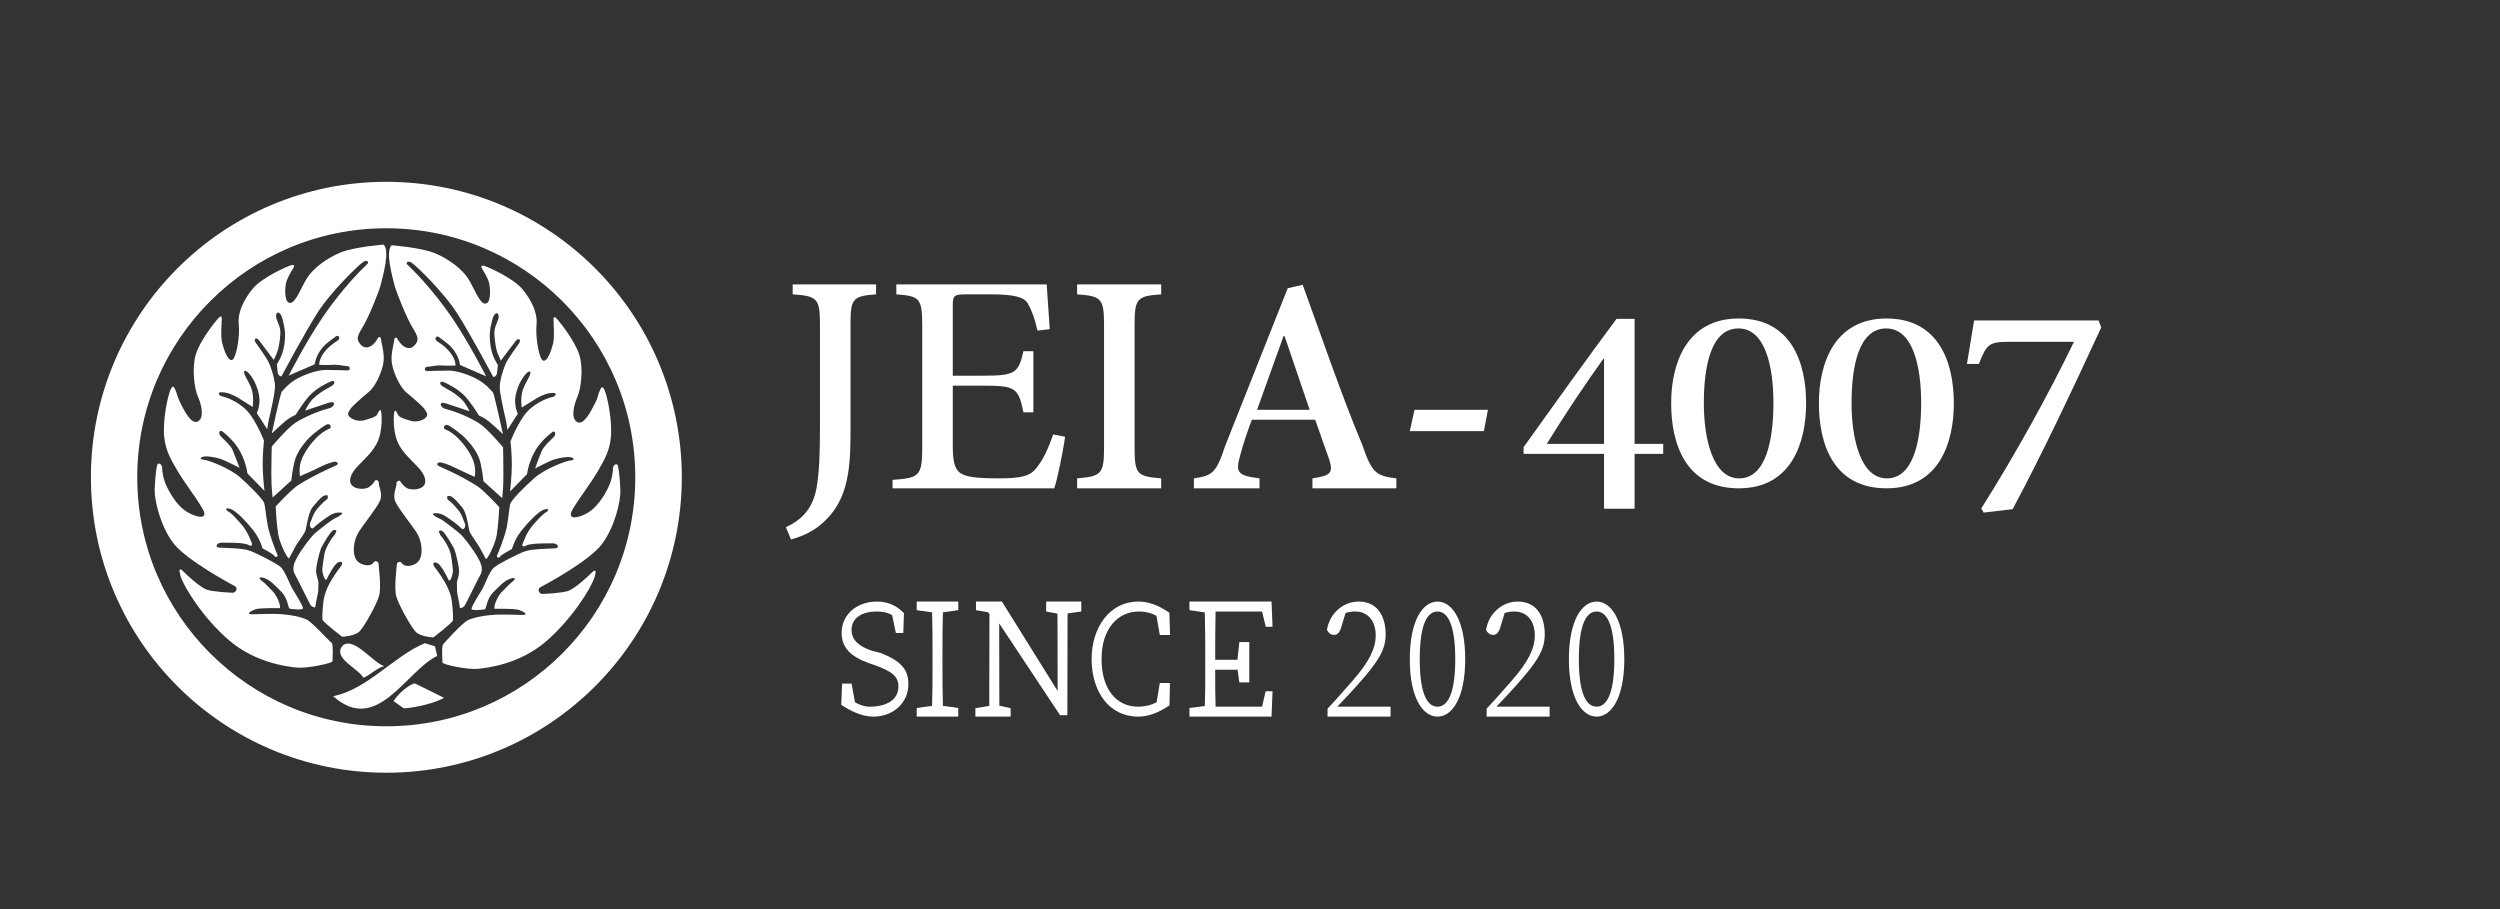 <?xml version="1.0" standalone="no"?>
<!-- Generator: Adobe Fireworks 10, Export SVG Extension by Aaron Beall (http://fireworks.abeall.com) . Version: 0.6.1  -->
<!DOCTYPE svg PUBLIC "-//W3C//DTD SVG 1.1//EN" "http://www.w3.org/Graphics/SVG/1.1/DTD/svg11.dtd">
<svg id="%u914D%u5E03%u7528%u30B5%u30F3%u30D7%u30EB%u753B%u50CF_%u30D8%u30C3%u30C0%u30FC%u30ED%u30B4.fw-%u30DA%u30FC%u30B8%201" viewBox="0 0 220 80" style="background-color:#ffffff00" version="1.1"
	xmlns="http://www.w3.org/2000/svg" xmlns:xlink="http://www.w3.org/1999/xlink" xml:space="preserve"
	x="0px" y="0px" width="220px" height="80px"
>
	<rect x="0" y="0" width="220" height="80" fill="#333333" stroke="none"/>
	<g id="%u30EC%u30A4%u30E4%u30FC%201">
		<g>
			<path d="M 77.094 25.027 L 69.756 25.027 L 69.756 25.902 C 71.916 26.052 72.156 26.262 72.156 28.542 L 72.156 37.752 C 72.156 39.942 72.096 41.562 71.856 42.942 C 71.556 44.562 70.746 45.672 69.156 46.392 L 69.606 47.472 C 70.596 47.202 71.646 46.752 72.544 45.882 C 74.457 44.082 74.844 41.712 74.844 38.292 L 74.844 28.542 C 74.844 26.262 75.054 26.052 77.094 25.902 L 77.094 25.027 L 77.094 25.027 Z" fill="#ffffff"/>
			<path d="M 92.677 38.232 C 92.227 39.554 91.748 40.512 91.237 41.139 C 90.687 41.899 89.88 42.097 87.892 42.097 C 86.457 42.097 85.279 42.031 84.69 41.734 C 84.065 41.437 83.844 40.743 83.844 39.322 L 83.844 33.938 L 86.457 33.938 C 89.291 33.938 89.622 34.07 90.062 36.283 L 90.938 36.283 L 90.938 30.905 L 90.062 30.905 C 89.622 32.875 89.291 33.062 86.457 33.062 L 83.844 33.062 L 83.844 26.903 C 83.844 25.965 83.954 25.902 85.132 25.902 L 87.193 25.902 C 89.254 25.902 90.112 26.153 90.437 26.684 C 90.762 27.247 91.058 27.997 91.297 29.092 L 92.377 28.967 L 92.108 25.027 L 78.876 25.027 L 78.876 25.902 C 80.886 26.056 81.156 26.209 81.156 28.596 L 81.156 39.389 C 81.156 41.899 80.886 42.065 78.546 42.229 L 78.546 42.972 L 92.767 42.972 C 93.007 42.382 93.577 39.62 93.727 38.431 L 92.677 38.232 L 92.677 38.232 Z" fill="#ffffff"/>
			<path d="M 102.184 42.972 L 102.184 42.097 C 100.084 41.915 99.844 41.763 99.844 39.419 L 99.844 28.582 C 99.844 26.238 100.084 26.055 102.184 25.902 L 102.184 25.027 L 94.786 25.027 L 94.786 25.902 C 96.886 26.055 97.156 26.238 97.156 28.582 L 97.156 39.419 C 97.156 41.732 96.886 41.915 94.786 42.097 L 94.786 42.972 L 102.184 42.972 L 102.184 42.972 Z" fill="#ffffff"/>
			<path d="M 122.88 42.972 L 122.88 42.097 C 121.08 41.88 120.72 41.6 119.88 39.145 C 118.14 35.002 116.352 29.79 114.636 25.062 L 113.319 25.365 L 107.827 39.207 C 107.014 41.662 106.689 41.849 105.062 42.097 L 105.062 42.972 L 110.837 42.972 L 110.837 42.097 C 108.829 41.849 108.721 41.538 109.152 40.015 C 109.458 38.865 109.826 37.839 110.163 36.938 L 115.74 36.938 C 116.199 38.212 116.628 39.518 116.965 40.419 C 117.33 41.6 117.15 41.849 115.494 42.097 L 115.494 42.972 L 122.88 42.972 L 122.88 42.972 ZM 115.249 36.062 L 110.623 36.062 L 112.951 29.578 L 113.043 29.578 L 115.249 36.062 L 115.249 36.062 Z" fill="#ffffff"/>
			<path d="M 130.938 36.062 L 124.474 36.062 L 124.062 37.938 L 130.583 37.938 L 130.938 36.062 L 130.938 36.062 Z" fill="#ffffff"/>
			<path d="M 146.364 39.938 L 146.364 39.062 L 143.844 39.062 L 143.844 28.062 L 142.253 28.062 C 139.686 31.513 136.806 35.525 134.077 39.348 L 134.077 39.938 L 141.156 39.938 L 141.156 44.767 L 143.844 44.767 L 143.844 39.938 L 146.364 39.938 L 146.364 39.938 ZM 141.156 39.062 L 136.116 39.062 C 137.856 36.239 139.566 33.712 141.096 31.572 L 141.156 31.572 L 141.156 39.062 L 141.156 39.062 Z" fill="#ffffff"/>
			<path d="M 153.016 28.027 C 148.433 28.027 147.062 31.979 147.062 35.47 C 147.062 39.139 148.379 42.972 153.016 42.972 C 157.648 42.972 158.938 38.961 158.938 35.47 C 158.938 31.949 157.648 28.027 153.016 28.027 L 153.016 28.027 ZM 152.982 28.902 C 155.309 28.902 156.062 32.156 156.062 35.47 C 156.062 38.695 155.411 42.097 153.051 42.097 C 150.724 42.097 149.938 38.606 149.938 35.47 C 149.938 32.275 150.553 28.902 152.982 28.902 L 152.982 28.902 Z" fill="#ffffff"/>
			<path d="M 166.016 28.027 C 161.433 28.027 160.062 31.979 160.062 35.47 C 160.062 39.139 161.379 42.972 166.016 42.972 C 170.648 42.972 171.938 38.961 171.938 35.47 C 171.938 31.949 170.648 28.027 166.016 28.027 L 166.016 28.027 ZM 165.982 28.902 C 168.309 28.902 169.062 32.156 169.062 35.47 C 169.062 38.695 168.411 42.097 166.051 42.097 C 163.724 42.097 162.938 38.606 162.938 35.47 C 162.938 32.275 163.553 28.902 165.982 28.902 L 165.982 28.902 Z" fill="#ffffff"/>
			<path d="M 184.67 28.203 L 173.72 28.203 C 173.57 29.053 173.42 30.108 173.09 32.027 L 174.14 32.027 C 174.83 30.288 175.01 30.078 176.84 30.078 L 182.51 30.078 C 180.29 34.667 177.38 39.947 174.35 44.747 L 174.56 45.107 L 177.11 44.807 C 179.66 40.062 182.33 34.392 184.91 28.812 L 184.67 28.203 L 184.67 28.203 Z" fill="#ffffff"/>
		</g>
		<g>
			<path d="M 76.72 57.263 C 75.597 56.877 74.938 56.341 74.938 55.431 C 74.938 54.359 75.878 53.812 77.156 53.812 C 77.675 53.812 78.082 53.897 78.503 54.122 L 78.84 55.705 L 79.489 55.705 L 79.546 53.96 C 78.981 53.365 78.222 52.938 77.184 52.938 C 75.331 52.938 74.062 54.134 74.062 55.693 C 74.062 57.002 74.88 57.787 76.44 58.348 L 77.015 58.547 C 78.475 59.071 79.062 59.52 79.062 60.417 C 79.062 61.577 78.04 62.188 76.51 62.188 C 76.142 62.188 75.715 62.075 75.239 61.801 L 74.938 60.156 L 74.103 60.156 L 74.03 62.026 C 74.807 62.538 75.816 63.062 76.844 63.062 C 78.675 63.062 79.938 61.789 79.938 60.205 C 79.938 58.946 79.339 58.198 77.509 57.463 L 76.72 57.263 L 76.72 57.263 Z" fill="#ffffff"/>
			<path d="M 84.329 53.694 L 84.329 52.938 L 80.671 52.938 L 80.671 53.694 L 82.023 53.887 C 82.062 55.129 82.062 56.397 82.062 57.652 L 82.062 58.364 C 82.062 59.632 82.062 60.887 82.023 62.116 L 80.671 62.303 L 80.671 63.062 L 84.329 63.062 L 84.329 62.303 L 82.977 62.116 C 82.938 60.874 82.938 59.606 82.938 58.364 L 82.938 57.652 C 82.938 56.371 82.938 55.116 82.977 53.887 L 84.329 53.694 L 84.329 53.694 Z" fill="#ffffff"/>
			<path d="M 95.153 52.938 L 92.062 52.938 L 92.062 53.812 L 93.059 53.997 L 93.072 60.806 L 88.168 52.938 L 85.886 52.938 L 85.886 53.7 L 86.952 53.874 L 87.072 54.042 L 87.056 62.116 L 85.834 62.322 L 85.834 63.062 L 88.938 63.062 L 88.938 62.322 L 87.943 62.103 L 87.928 54.857 L 93.286 62.938 L 93.928 62.938 L 93.944 53.98 L 95.153 53.812 L 95.153 52.938 L 95.153 52.938 Z" fill="#ffffff"/>
			<path d="M 102.062 60.106 L 101.78 61.801 C 101.248 62.075 100.693 62.188 100.15 62.188 C 98.272 62.188 96.938 60.691 96.938 57.999 C 96.938 55.331 98.355 53.812 100.233 53.812 C 100.793 53.812 101.276 53.922 101.772 54.197 L 102.062 55.88 L 102.963 55.88 L 102.904 53.922 C 101.82 53.171 100.962 52.938 100.176 52.938 C 97.626 52.938 96.062 55.244 96.062 57.999 C 96.062 60.791 97.542 63.062 100.176 63.062 C 101.012 63.062 101.862 62.771 102.912 62.075 L 102.957 60.106 L 102.062 60.106 L 102.062 60.106 Z" fill="#ffffff"/>
			<path d="M 111.376 60.834 L 111.062 62.188 L 106.971 62.188 C 106.938 61.157 106.938 60.117 106.938 58.938 L 108.906 58.938 L 109.062 60.053 L 109.938 60.053 L 109.938 56.502 L 109.062 56.502 L 108.895 58.062 L 106.938 58.062 C 106.938 56.589 106.938 55.172 106.971 53.812 L 111.062 53.812 L 111.388 55.16 L 111.983 55.16 L 111.895 52.938 L 104.671 52.938 L 104.671 53.694 L 106.023 53.892 C 106.062 55.263 106.062 56.663 106.062 58.048 L 106.062 59.085 C 106.062 60.114 106.062 61.133 106.023 62.13 L 104.671 62.303 L 104.671 63.062 L 111.895 63.062 L 111.983 60.834 L 111.376 60.834 L 111.376 60.834 Z" fill="#ffffff"/>
			<path d="M 117.682 62.188 C 118.397 61.438 119.06 60.73 119.424 60.313 C 121.425 58.091 121.938 57.092 121.938 55.814 C 121.938 54.287 121.265 52.938 119.554 52.938 C 118.202 52.938 116.993 53.981 116.772 55.439 C 116.915 55.703 117.11 55.87 117.396 55.87 C 117.734 55.87 117.929 55.606 118.085 55.009 L 118.41 53.94 C 118.722 53.842 119.021 53.812 119.268 53.812 C 120.386 53.812 121.062 54.662 121.062 55.911 C 121.062 57.078 120.49 58.216 119.06 59.869 C 118.436 60.577 117.63 61.507 116.824 62.362 L 116.824 63.062 L 122.367 63.062 L 122.367 62.188 L 117.682 62.188 L 117.682 62.188 Z" fill="#ffffff"/>
			<path d="M 124.938 58.012 C 124.938 54.71 125.693 53.812 126.505 53.812 C 127.294 53.812 128.062 54.723 128.062 58.012 C 128.062 61.263 127.294 62.188 126.505 62.188 C 125.693 62.188 124.938 61.275 124.938 58.012 L 124.938 58.012 ZM 126.505 52.938 C 125.219 52.938 124.062 54.569 124.062 58.012 C 124.062 61.442 125.219 63.062 126.505 63.062 C 127.779 63.062 128.938 61.442 128.938 58.012 C 128.938 54.569 127.779 52.938 126.505 52.938 L 126.505 52.938 Z" fill="#ffffff"/>
			<path d="M 131.682 62.188 C 132.397 61.438 133.06 60.73 133.424 60.313 C 135.425 58.091 135.938 57.092 135.938 55.814 C 135.938 54.287 135.265 52.938 133.554 52.938 C 132.202 52.938 130.993 53.981 130.772 55.439 C 130.915 55.703 131.11 55.87 131.396 55.87 C 131.734 55.87 131.929 55.606 132.085 55.009 L 132.41 53.94 C 132.722 53.842 133.021 53.812 133.268 53.812 C 134.387 53.812 135.062 54.662 135.062 55.911 C 135.062 57.078 134.49 58.216 133.06 59.869 C 132.436 60.577 131.63 61.507 130.824 62.362 L 130.824 63.062 L 136.367 63.062 L 136.367 62.188 L 131.682 62.188 L 131.682 62.188 Z" fill="#ffffff"/>
			<path d="M 138.938 58.012 C 138.938 54.71 139.693 53.812 140.505 53.812 C 141.294 53.812 142.062 54.723 142.062 58.012 C 142.062 61.263 141.294 62.188 140.505 62.188 C 139.693 62.188 138.938 61.275 138.938 58.012 L 138.938 58.012 ZM 140.505 52.938 C 139.219 52.938 138.062 54.569 138.062 58.012 C 138.062 61.442 139.219 63.062 140.505 63.062 C 141.779 63.062 142.938 61.442 142.938 58.012 C 142.938 54.569 141.779 52.938 140.505 52.938 L 140.505 52.938 Z" fill="#ffffff"/>
		</g>
		<g>
			<path d="M 26.976 54.516 C 26.477 54.291 25.783 54.135 24.864 54.056 C 23.945 53.978 22.762 54.056 22.185 54.056 C 21.618 54.056 22.029 53.783 22.449 53.626 C 22.86 53.47 24.639 53.519 24.639 53.519 C 24.639 53.519 24.678 53.333 24.561 53.02 C 24.444 52.717 24.326 52.365 23.945 51.983 C 23.564 51.602 23.339 51.328 23.026 51.103 C 22.723 50.879 22.811 50.693 23.31 50.888 C 23.808 51.074 24.209 51.524 24.786 52.101 C 25.324 52.648 25.363 53.519 25.48 53.558 C 25.588 53.597 26.683 53.724 26.663 53.519 C 26.643 53.274 26.047 52.326 25.744 51.827 C 25.441 51.328 25.089 50.223 24.669 49.871 C 24.248 49.529 22.596 48.688 21.951 48.453 C 21.296 48.219 19.614 48.219 19.272 48.19 C 19.008 48.15 18.998 47.965 19.194 47.837 C 19.38 47.72 19.497 47.759 20.152 47.759 C 20.807 47.759 21.599 47.798 21.863 47.955 C 22.127 48.111 22.254 47.984 22.146 47.759 C 22.029 47.525 21.833 46.801 21.178 46.068 C 20.533 45.344 20.377 45.188 20.074 45.002 C 19.761 44.816 19.888 44.621 20.348 44.816 C 20.807 45.002 21.57 45.774 22.234 46.596 C 22.88 47.388 23.104 48.258 23.104 48.258 C 23.104 48.258 24.062 48.757 24.141 48.913 C 24.219 49.07 24.532 49.021 24.405 48.796 C 24.297 48.571 23.72 47.114 23.574 46.302 C 23.417 45.501 23.349 44.66 23.261 44.308 C 23.183 43.965 22.039 42.812 21.12 42 C 20.201 41.198 18.402 40.514 18.011 40.475 C 17.63 40.436 17.551 40.318 17.815 40.211 C 18.089 40.093 18.852 40.211 19.35 40.367 C 19.849 40.524 21.081 41.169 21.081 41.169 C 21.081 41.169 20.651 40.015 20.465 39.595 C 20.279 39.174 19.702 38.676 19.438 38.402 C 19.165 38.138 19.321 37.756 19.595 37.981 C 19.868 38.216 20.709 38.861 21.198 39.859 C 21.697 40.856 21.775 41.658 21.775 41.658 L 23.27 43.193 C 23.27 43.193 23.114 41.814 23.114 40.817 C 23.114 39.82 23.231 38.783 23.231 38.783 C 23.231 38.783 22.772 37.561 22.049 36.524 C 21.315 35.498 20.084 34.989 19.516 34.872 C 19.243 34.813 19.116 34.481 19.497 34.52 C 19.966 34.51 20.455 34.725 20.895 34.97 C 21.579 35.39 22.234 35.811 22.234 35.811 C 22.234 35.811 22.352 35.068 22.195 34.432 C 22.049 33.835 21.697 33.356 21.55 33.014 C 21.393 32.672 21.511 32.515 21.785 32.74 C 22.058 32.975 22.567 33.679 22.782 34.696 C 22.977 35.615 22.596 36.348 22.596 36.348 L 23.515 37.766 C 23.515 37.766 23.593 37.15 23.71 36.691 C 23.828 36.231 24.199 34.579 24.199 34.002 C 24.199 33.425 23.896 32.437 23.671 31.939 C 23.437 31.44 22.674 30.403 22.488 30.139 C 22.293 29.875 22.528 29.602 22.791 29.944 C 23.055 30.286 24.092 31.674 24.092 31.674 C 24.092 31.674 24.277 31.283 24.395 30.98 C 24.512 30.677 24.629 30.061 24.669 29.406 C 24.708 28.761 24.434 28.409 24.326 28.027 C 24.209 27.646 24.405 27.421 24.561 27.529 C 24.708 27.646 24.815 27.841 24.884 28.174 C 24.972 28.634 25.197 29.142 25.02 30.354 C 24.864 31.391 24.365 32.046 24.365 32.046 C 24.365 32.046 24.405 32.545 24.434 32.779 C 24.473 33.004 24.708 33.2 24.786 33.083 C 24.854 32.965 26.731 29.425 27.924 27.548 C 29.107 25.671 31.492 23.392 31.913 23.089 C 32.333 22.776 32.48 23.099 32.323 23.236 C 32.059 23.461 30.104 25.377 28.393 27.92 C 26.849 30.208 25.402 33.053 25.402 33.053 L 27.699 32.056 C 27.699 32.056 27.748 31.303 28.432 30.53 C 28.765 30.139 29.312 29.807 29.547 29.611 C 29.772 29.416 30.006 29.758 29.733 29.954 C 29.469 30.149 28.97 30.413 28.511 31.029 C 28.051 31.645 28.09 32.105 28.09 32.105 C 28.09 32.105 28.667 32.144 29.234 32.105 C 29.811 32.066 30.231 32.212 30.534 32.212 C 30.837 32.212 30.877 32.594 30.573 32.594 C 30.27 32.594 29.352 32.554 28.696 32.554 C 28.041 32.554 27.122 32.828 26.282 33.249 C 25.441 33.669 24.903 34.354 24.796 34.471 C 24.678 34.588 23.916 38.148 23.916 38.148 C 23.916 38.148 24.718 37.385 25.138 37.033 C 25.558 36.691 26.018 36.505 26.018 36.505 C 26.018 36.505 26.751 35.292 27.328 34.725 C 27.895 34.148 28.814 33.669 29.166 33.552 C 29.508 33.435 29.508 33.777 29.215 33.943 C 28.97 34.08 28.863 34.168 28.628 34.285 C 28.403 34.403 28.012 34.667 27.592 35.048 C 27.171 35.429 26.858 36.133 26.858 36.133 C 26.858 36.133 28.354 35.625 28.97 35.429 C 29.586 35.234 29.479 35.801 28.97 35.928 C 27.934 36.192 26.751 36.73 26.018 37.189 C 25.294 37.649 23.916 39.301 23.916 39.301 C 23.916 39.301 23.877 40.485 23.877 41.736 C 23.877 43.017 23.994 43.78 23.994 43.78 L 25.636 42.284 C 25.636 42.284 25.715 41.443 25.91 40.641 C 26.106 39.839 26.643 39.145 27.093 38.646 C 27.553 38.148 28.354 37.571 28.706 37.375 C 29.048 37.189 29.234 37.61 29.009 37.717 C 28.775 37.835 28.589 37.874 28.09 38.294 C 27.592 38.715 26.858 39.634 26.555 40.406 C 26.252 41.169 26.399 41.902 26.399 41.902 C 26.399 41.902 27.396 41.482 28.09 41.13 C 28.774 40.788 29.205 40.67 29.43 40.631 C 29.664 40.592 29.889 40.827 29.547 40.974 C 29.205 41.12 28.97 41.237 28.55 41.433 C 28.129 41.619 26.79 42.313 26.174 42.733 C 25.558 43.154 24.258 44.572 24.258 44.572 C 24.258 44.572 24.336 46.146 24.483 47.026 C 24.639 47.906 25.363 49.285 25.441 49.128 C 25.519 48.982 25.783 48.512 25.979 48.131 C 26.164 47.75 26.819 46.977 26.898 46.635 C 26.976 46.283 27.162 45.051 27.504 44.63 C 27.855 44.21 28.168 43.838 28.403 43.682 C 28.628 43.526 28.823 43.594 28.823 43.594 C 28.823 43.594 28.921 43.819 28.774 43.936 C 28.599 44.073 28.364 44.259 27.944 44.748 C 27.523 45.246 27.474 45.647 27.318 45.951 C 27.152 46.303 27.435 46.664 27.631 46.42 C 27.777 46.224 28.716 45.53 29.126 45.295 C 29.547 45.071 29.909 45.08 30.094 45.129 C 30.241 45.178 29.821 45.471 29.517 45.589 C 29.215 45.706 28.022 46.664 27.719 46.928 C 27.416 47.192 26.604 48.229 26.155 49.031 C 25.695 49.833 25.773 50.253 25.998 50.634 C 26.223 51.016 27.259 53.177 27.367 53.294 C 27.484 53.411 27.758 53.538 27.758 53.353 C 27.758 53.157 27.983 52.238 28.002 52.023 C 28.002 51.896 28.022 51.505 28.022 51.28 C 28.022 51.045 27.865 50.752 27.816 50.331 C 27.777 49.911 28.11 48.581 28.256 48.239 C 28.413 47.896 29.048 46.831 29.283 46.684 C 29.508 46.537 29.605 46.713 29.605 46.713 C 29.605 46.713 29.537 46.997 29.381 47.153 C 29.224 47.31 28.882 47.828 28.677 48.327 C 28.491 48.767 28.413 49.705 28.364 50.048 C 28.335 50.39 28.608 51.289 28.765 50.947 C 28.921 50.595 29.459 49.588 29.772 49.48 C 30.055 49.373 30.133 49.49 30.104 49.647 C 30.065 49.803 29.83 50.038 29.596 50.38 C 29.371 50.722 28.843 51.436 28.569 52.394 C 28.403 52.922 28.335 54.34 28.374 54.536 C 28.423 54.731 30.104 56.032 30.104 56.032 C 30.104 56.032 31.248 55.993 31.668 55.533 C 32.089 55.074 33.125 53.235 33.35 52.463 C 33.584 51.7 33.311 49.744 33.311 49.588 C 33.311 49.431 33.008 49.285 32.89 49.48 C 32.773 49.676 32.47 49.823 32.05 49.705 C 31.629 49.588 31.355 49.402 31.209 48.943 C 31.052 48.483 31.131 47.564 31.512 46.909 C 31.893 46.254 33.115 44.767 33.418 44.112 C 33.731 43.457 33.301 42.773 33.34 42.538 C 33.379 42.303 33.076 42.157 32.998 42.303 C 32.92 42.45 32.734 42.685 32.46 42.87 C 32.187 43.066 31.385 43.105 31.013 42.753 C 30.632 42.411 30.779 41.756 31.473 41.032 C 32.157 40.309 32.89 39.693 33.272 38.773 C 33.653 37.854 33.614 36.515 33.536 36.202 C 33.458 35.899 33.311 36.241 33.193 36.466 C 33.086 36.7 32.578 36.818 32.118 36.965 C 31.659 37.121 31.052 36.965 30.779 36.7 C 30.515 36.437 30.661 36.28 30.818 36.016 C 30.974 35.752 31.815 35.019 32.46 34.481 C 33.115 33.943 33.692 32.525 33.76 31.763 C 33.829 30.99 33.526 30.042 33.526 29.846 C 33.526 29.66 33.33 29.582 33.262 29.738 C 33.184 29.885 32.988 30.237 32.685 30.423 C 32.382 30.609 32.03 30.687 31.688 30.267 C 31.346 29.846 31.424 29.582 31.922 28.77 C 32.421 27.969 33.379 25.632 33.526 24.977 C 33.682 24.321 34.337 22.063 33.76 21.525 C 33.76 21.525 31.199 21.721 29.967 22.219 C 28.745 22.718 27.562 23.617 27.025 24.458 C 26.497 25.299 26.027 26.658 25.529 26.658 C 25.03 26.658 25.069 25.505 25.148 25.016 C 25.226 24.517 25.646 23.862 25.763 23.676 C 25.881 23.48 25.998 23.256 25.646 23.334 C 25.304 23.412 23.085 24.409 22.273 25.368 C 21.472 26.326 20.895 27.47 21.012 28.546 C 21.129 29.621 20.777 31.645 20.396 31.684 C 20.015 31.724 19.702 30.765 19.555 30.188 C 19.399 29.611 19.516 28.389 19.516 28.125 C 19.516 27.861 19.477 27.705 19.174 28.047 C 18.861 28.389 17.561 30.042 17.219 31.225 C 16.877 32.418 17.102 34.178 17.405 34.872 C 17.718 35.557 18.021 36.788 17.405 37.092 C 16.789 37.395 16.144 35.977 15.88 35.478 C 15.616 34.98 15.528 34.491 15.459 34.373 C 15.381 34.256 15.274 33.757 15.039 34.217 C 14.814 34.676 14.423 36.368 14.423 37.893 C 14.423 39.429 15 40.387 15.616 41.423 C 16.222 42.46 17.111 43.575 17.796 44.719 C 18.49 45.872 17.141 45.481 16.417 45.022 C 15.684 44.562 15.107 43.682 14.726 42.919 C 14.345 42.157 14.267 41.462 14.267 41.159 C 14.267 40.856 13.885 40.583 13.807 41.013 C 13.729 41.433 13.66 42.01 13.611 43.007 C 13.572 44.005 14.11 46.264 15.225 47.76 C 16.339 49.256 20.25 51.358 20.621 51.554 C 21.012 51.739 20.738 52.16 20.504 52.16 C 20.279 52.16 18.783 52.081 18.206 51.896 C 17.63 51.7 16.437 50.595 16.29 50.439 C 16.134 50.282 15.606 49.676 15.87 50.634 C 16.134 51.593 17.894 54.428 20.191 56.374 C 22.488 58.33 25.284 58.672 26.164 58.75 C 27.044 58.828 29.263 58.369 29.263 58.183 C 29.263 57.987 29.342 56.726 29.195 56.58 C 29 56.462 27.474 54.741 26.976 54.516 ZM 38.355 57.215 L 38.277 56.873 L 37.378 56.599 C 34.601 57.782 32.343 60.657 29.322 61.263 C 33.164 64.724 35.745 59.014 38.473 57.723 L 38.355 57.215 ZM 30.163 56.804 C 29.205 57.88 31.512 58.809 31.981 59.64 C 32.47 59.474 33.262 58.711 33.809 58.623 C 32.793 58.3 31.131 55.992 30.163 56.804 ZM 34.631 61.693 C 34.836 61.83 35.374 62.211 35.54 62.339 C 36.684 62.26 38.248 61.869 39.079 61.41 L 36.527 60.148 C 36.351 60.099 35.315 60.666 34.631 61.693 ZM 54.398 41.071 C 54.33 40.651 53.939 40.915 53.939 41.218 C 53.939 41.531 53.87 42.215 53.489 42.978 C 53.108 43.74 52.521 44.621 51.798 45.08 C 51.074 45.54 49.735 45.921 50.419 44.777 C 51.113 43.633 51.993 42.518 52.599 41.482 C 53.206 40.445 53.782 39.487 53.782 37.952 C 53.782 36.426 53.401 34.735 53.176 34.275 C 52.942 33.816 52.824 34.314 52.756 34.432 C 52.678 34.549 52.609 35.048 52.336 35.537 C 52.072 36.035 51.416 37.453 50.81 37.15 C 50.195 36.847 50.507 35.615 50.81 34.93 C 51.123 34.236 51.348 32.476 50.996 31.283 C 50.654 30.1 49.354 28.448 49.051 28.105 C 48.738 27.763 48.709 27.919 48.709 28.184 C 48.709 28.448 48.816 29.68 48.669 30.247 C 48.513 30.823 48.21 31.782 47.829 31.743 C 47.447 31.704 47.105 29.68 47.213 28.604 C 47.33 27.528 46.753 26.384 45.952 25.426 C 45.15 24.468 42.931 23.471 42.589 23.392 C 42.246 23.314 42.364 23.549 42.471 23.734 C 42.589 23.93 43.009 24.575 43.077 25.074 C 43.156 25.573 43.195 26.717 42.696 26.717 C 42.197 26.717 41.728 25.358 41.2 24.517 C 40.663 23.676 39.48 22.776 38.258 22.277 C 37.036 21.779 34.465 21.583 34.465 21.583 C 33.888 22.121 34.543 24.38 34.699 25.035 C 34.855 25.69 35.804 28.017 36.303 28.829 C 36.801 29.64 36.879 29.904 36.537 30.325 C 36.195 30.745 35.843 30.667 35.54 30.481 C 35.237 30.286 35.041 29.944 34.963 29.797 C 34.885 29.64 34.699 29.719 34.699 29.904 C 34.699 30.1 34.396 31.058 34.465 31.821 C 34.543 32.584 35.119 34.002 35.765 34.539 C 36.42 35.077 37.261 35.801 37.407 36.074 C 37.563 36.339 37.71 36.495 37.456 36.759 C 37.182 37.023 36.576 37.179 36.117 37.023 C 35.657 36.876 35.159 36.759 35.041 36.524 C 34.934 36.299 34.777 35.957 34.699 36.26 C 34.621 36.563 34.582 37.903 34.963 38.832 C 35.344 39.751 36.077 40.367 36.762 41.091 C 37.456 41.814 37.603 42.469 37.221 42.812 C 36.84 43.154 36.038 43.115 35.765 42.929 C 35.501 42.733 35.305 42.508 35.227 42.362 C 35.149 42.215 34.846 42.362 34.885 42.596 C 34.924 42.821 34.504 43.516 34.806 44.171 C 35.11 44.826 36.332 46.312 36.723 46.967 C 37.104 47.612 37.182 48.532 37.026 49.001 C 36.879 49.461 36.605 49.646 36.185 49.764 C 35.765 49.881 35.462 49.725 35.344 49.539 C 35.227 49.343 34.924 49.5 34.924 49.646 C 34.924 49.803 34.65 51.758 34.885 52.521 C 35.119 53.294 36.146 55.122 36.576 55.592 C 36.996 56.051 38.14 56.09 38.14 56.09 C 38.14 56.09 39.831 54.79 39.861 54.594 C 39.9 54.399 39.822 52.981 39.675 52.453 C 39.392 51.495 38.873 50.781 38.639 50.438 C 38.414 50.096 38.179 49.862 38.14 49.705 C 38.101 49.549 38.179 49.441 38.463 49.539 C 38.766 49.646 39.313 50.663 39.46 51.006 C 39.617 51.348 39.9 50.458 39.851 50.106 C 39.812 49.764 39.734 48.825 39.548 48.385 C 39.333 47.877 38.991 47.358 38.844 47.212 C 38.688 47.055 38.62 46.772 38.62 46.772 C 38.62 46.772 38.707 46.586 38.942 46.742 C 39.167 46.899 39.802 47.955 39.968 48.297 C 40.115 48.639 40.438 49.969 40.399 50.39 C 40.359 50.81 40.203 51.103 40.203 51.338 C 40.203 51.573 40.213 51.964 40.223 52.081 C 40.232 52.286 40.457 53.215 40.457 53.411 C 40.457 53.597 40.741 53.47 40.848 53.352 C 40.966 53.235 41.992 51.074 42.217 50.693 C 42.452 50.311 42.52 49.881 42.061 49.089 C 41.601 48.277 40.8 47.251 40.496 46.987 C 40.193 46.713 39.001 45.764 38.698 45.647 C 38.385 45.53 37.974 45.236 38.121 45.188 C 38.297 45.139 38.658 45.129 39.079 45.354 C 39.499 45.589 40.428 46.283 40.575 46.478 C 40.77 46.723 41.063 46.361 40.888 46.009 C 40.731 45.706 40.692 45.305 40.262 44.806 C 39.841 44.307 39.617 44.122 39.431 43.995 C 39.284 43.887 39.382 43.652 39.382 43.652 C 39.382 43.652 39.568 43.584 39.802 43.74 C 40.037 43.897 40.35 44.268 40.702 44.689 C 41.044 45.109 41.23 46.341 41.298 46.693 C 41.376 47.036 42.021 47.808 42.217 48.189 C 42.413 48.571 42.676 49.03 42.755 49.187 C 42.833 49.343 43.556 47.965 43.713 47.084 C 43.859 46.205 43.938 44.63 43.938 44.63 C 43.938 44.63 42.637 43.212 42.021 42.792 C 41.406 42.371 40.066 41.677 39.646 41.491 C 39.216 41.296 38.991 41.178 38.649 41.032 C 38.306 40.875 38.541 40.651 38.756 40.69 C 38.991 40.729 39.411 40.846 40.096 41.188 C 40.79 41.531 41.777 41.961 41.777 41.961 C 41.777 41.961 41.934 41.237 41.621 40.465 C 41.318 39.692 40.594 38.783 40.086 38.353 C 39.587 37.932 39.401 37.893 39.167 37.776 C 38.942 37.658 39.128 37.238 39.48 37.434 C 39.822 37.629 40.623 38.196 41.083 38.705 C 41.542 39.203 42.08 39.888 42.276 40.699 C 42.461 41.501 42.54 42.342 42.54 42.342 L 44.192 43.838 C 44.192 43.838 44.299 43.075 44.299 41.794 C 44.299 40.543 44.27 39.36 44.27 39.36 C 44.27 39.36 42.892 37.707 42.158 37.248 C 41.435 36.788 40.252 36.25 39.206 35.986 C 38.707 35.859 38.59 35.292 39.206 35.488 C 39.822 35.683 41.318 36.192 41.318 36.192 C 41.318 36.192 41.005 35.488 40.584 35.106 C 40.164 34.725 39.773 34.451 39.538 34.344 C 39.313 34.226 39.196 34.138 38.952 34.001 C 38.658 33.835 38.658 33.493 39.001 33.61 C 39.343 33.728 40.262 34.207 40.839 34.784 C 41.415 35.361 42.148 36.563 42.148 36.563 C 42.148 36.563 42.608 36.749 43.028 37.091 C 43.459 37.434 44.26 38.206 44.26 38.206 C 44.26 38.206 43.488 34.647 43.38 34.529 C 43.263 34.412 42.725 33.728 41.875 33.307 C 41.044 32.887 40.125 32.613 39.47 32.613 C 38.815 32.613 37.896 32.652 37.593 32.652 C 37.29 32.652 37.329 32.271 37.632 32.271 C 37.945 32.271 38.365 32.114 38.942 32.163 C 39.519 32.202 40.086 32.163 40.086 32.163 C 40.086 32.163 40.125 31.703 39.665 31.087 C 39.206 30.481 38.717 30.207 38.443 30.012 C 38.179 29.816 38.404 29.474 38.639 29.67 C 38.864 29.865 39.411 30.198 39.753 30.589 C 40.438 31.371 40.477 32.114 40.477 32.114 L 42.774 33.112 C 42.774 33.112 41.337 30.266 39.792 27.978 C 38.072 25.436 36.126 23.529 35.853 23.294 C 35.696 23.167 35.843 22.845 36.263 23.148 C 36.694 23.451 39.059 25.729 40.252 27.607 C 41.445 29.484 43.322 33.024 43.39 33.141 C 43.468 33.248 43.703 33.063 43.732 32.838 C 43.771 32.603 43.811 32.105 43.811 32.105 C 43.811 32.105 43.312 31.449 43.165 30.413 C 42.989 29.2 43.205 28.692 43.302 28.232 C 43.371 27.89 43.478 27.704 43.625 27.587 C 43.771 27.479 43.967 27.704 43.85 28.086 C 43.732 28.467 43.468 28.819 43.508 29.464 C 43.547 30.119 43.664 30.735 43.771 31.039 C 43.889 31.342 44.075 31.733 44.075 31.733 C 44.075 31.733 45.101 30.354 45.385 30.002 C 45.648 29.66 45.873 29.924 45.688 30.198 C 45.502 30.471 44.729 31.508 44.505 31.997 C 44.28 32.495 43.977 33.483 43.977 34.06 C 43.977 34.637 44.358 36.289 44.465 36.749 C 44.583 37.209 44.651 37.825 44.651 37.825 L 45.57 36.407 C 45.57 36.407 45.189 35.683 45.385 34.754 C 45.6 33.737 46.108 33.033 46.382 32.799 C 46.646 32.574 46.763 32.721 46.606 33.072 C 46.46 33.415 46.108 33.894 45.961 34.49 C 45.795 35.126 45.913 35.869 45.913 35.869 C 45.913 35.869 46.567 35.449 47.262 35.028 C 47.692 34.784 48.19 34.569 48.66 34.578 C 49.041 34.539 48.914 34.881 48.64 34.93 C 48.083 35.048 46.831 35.556 46.108 36.583 C 45.385 37.619 44.925 38.842 44.925 38.842 C 44.925 38.842 45.042 39.878 45.042 40.875 C 45.042 41.873 44.886 43.252 44.886 43.252 L 46.382 41.716 C 46.382 41.716 46.46 40.914 46.959 39.917 C 47.457 38.92 48.298 38.274 48.572 38.04 C 48.836 37.815 48.992 38.196 48.728 38.46 C 48.454 38.734 47.887 39.233 47.692 39.653 C 47.496 40.074 47.086 41.227 47.086 41.227 C 47.086 41.227 48.308 40.572 48.796 40.425 C 49.295 40.269 50.067 40.152 50.331 40.269 C 50.595 40.386 50.517 40.504 50.136 40.533 C 49.755 40.572 47.956 41.257 47.037 42.059 C 46.118 42.87 44.974 44.024 44.896 44.366 C 44.817 44.708 44.749 45.549 44.602 46.361 C 44.446 47.163 43.869 48.62 43.752 48.854 C 43.644 49.089 43.947 49.128 44.016 48.971 C 44.094 48.815 45.052 48.316 45.052 48.316 C 45.052 48.316 45.277 47.446 45.922 46.654 C 46.587 45.833 47.34 45.07 47.799 44.874 C 48.269 44.679 48.386 44.874 48.073 45.06 C 47.78 45.256 47.623 45.403 46.968 46.126 C 46.313 46.859 46.118 47.583 46.01 47.818 C 45.893 48.043 46.02 48.17 46.294 48.013 C 46.558 47.857 47.359 47.818 48.005 47.818 C 48.66 47.818 48.777 47.779 48.962 47.896 C 49.158 48.013 49.148 48.209 48.894 48.248 C 48.552 48.287 46.861 48.287 46.206 48.512 C 45.561 48.747 43.908 49.587 43.488 49.93 C 43.058 50.272 42.716 51.387 42.412 51.885 C 42.109 52.384 41.513 53.333 41.494 53.577 C 41.474 53.782 42.569 53.645 42.686 53.616 C 42.794 53.577 42.833 52.697 43.371 52.159 C 43.947 51.582 44.348 51.133 44.847 50.947 C 45.345 50.751 45.434 50.937 45.121 51.162 C 44.817 51.397 44.593 51.661 44.211 52.042 C 43.82 52.423 43.713 52.765 43.586 53.078 C 43.478 53.391 43.517 53.577 43.517 53.577 C 43.517 53.577 45.287 53.528 45.707 53.685 C 46.127 53.841 46.538 54.115 45.971 54.115 C 45.394 54.115 44.211 54.037 43.292 54.115 C 42.373 54.193 41.679 54.349 41.181 54.574 C 40.682 54.809 39.147 56.52 39.001 56.687 C 38.844 56.843 38.932 58.104 38.932 58.29 C 38.932 58.486 41.151 58.945 42.031 58.857 C 42.911 58.779 45.707 58.437 48.005 56.481 C 50.302 54.526 52.071 51.69 52.336 50.741 C 52.609 49.783 52.071 50.399 51.915 50.546 C 51.768 50.702 50.576 51.807 49.999 52.003 C 49.432 52.189 47.926 52.267 47.702 52.267 C 47.477 52.267 47.203 51.846 47.584 51.66 C 47.965 51.465 51.876 49.363 52.981 47.867 C 54.095 46.371 54.633 44.112 54.594 43.114 C 54.545 42.068 54.476 41.492 54.398 41.071 ZM 33.995 16 C 19.634 16 8 27.646 8 42 C 8 56.364 19.644 68 33.995 68 C 48.357 68 59.99 56.354 60 42 C 59.99 27.636 48.357 16 33.995 16 ZM 49.49 57.498 C 45.522 61.468 40.056 63.913 33.995 63.913 C 27.934 63.913 22.469 61.458 18.5 57.498 C 14.531 53.528 12.077 48.062 12.077 42 C 12.077 35.938 14.531 30.472 18.5 26.502 C 22.469 22.532 27.934 20.087 33.995 20.087 C 40.056 20.087 45.522 22.542 49.49 26.502 C 53.46 30.472 55.904 35.938 55.904 42 C 55.904 48.062 53.46 53.528 49.49 57.498 Z" fill="#ffffff"/>
		</g>
	</g>
</svg>